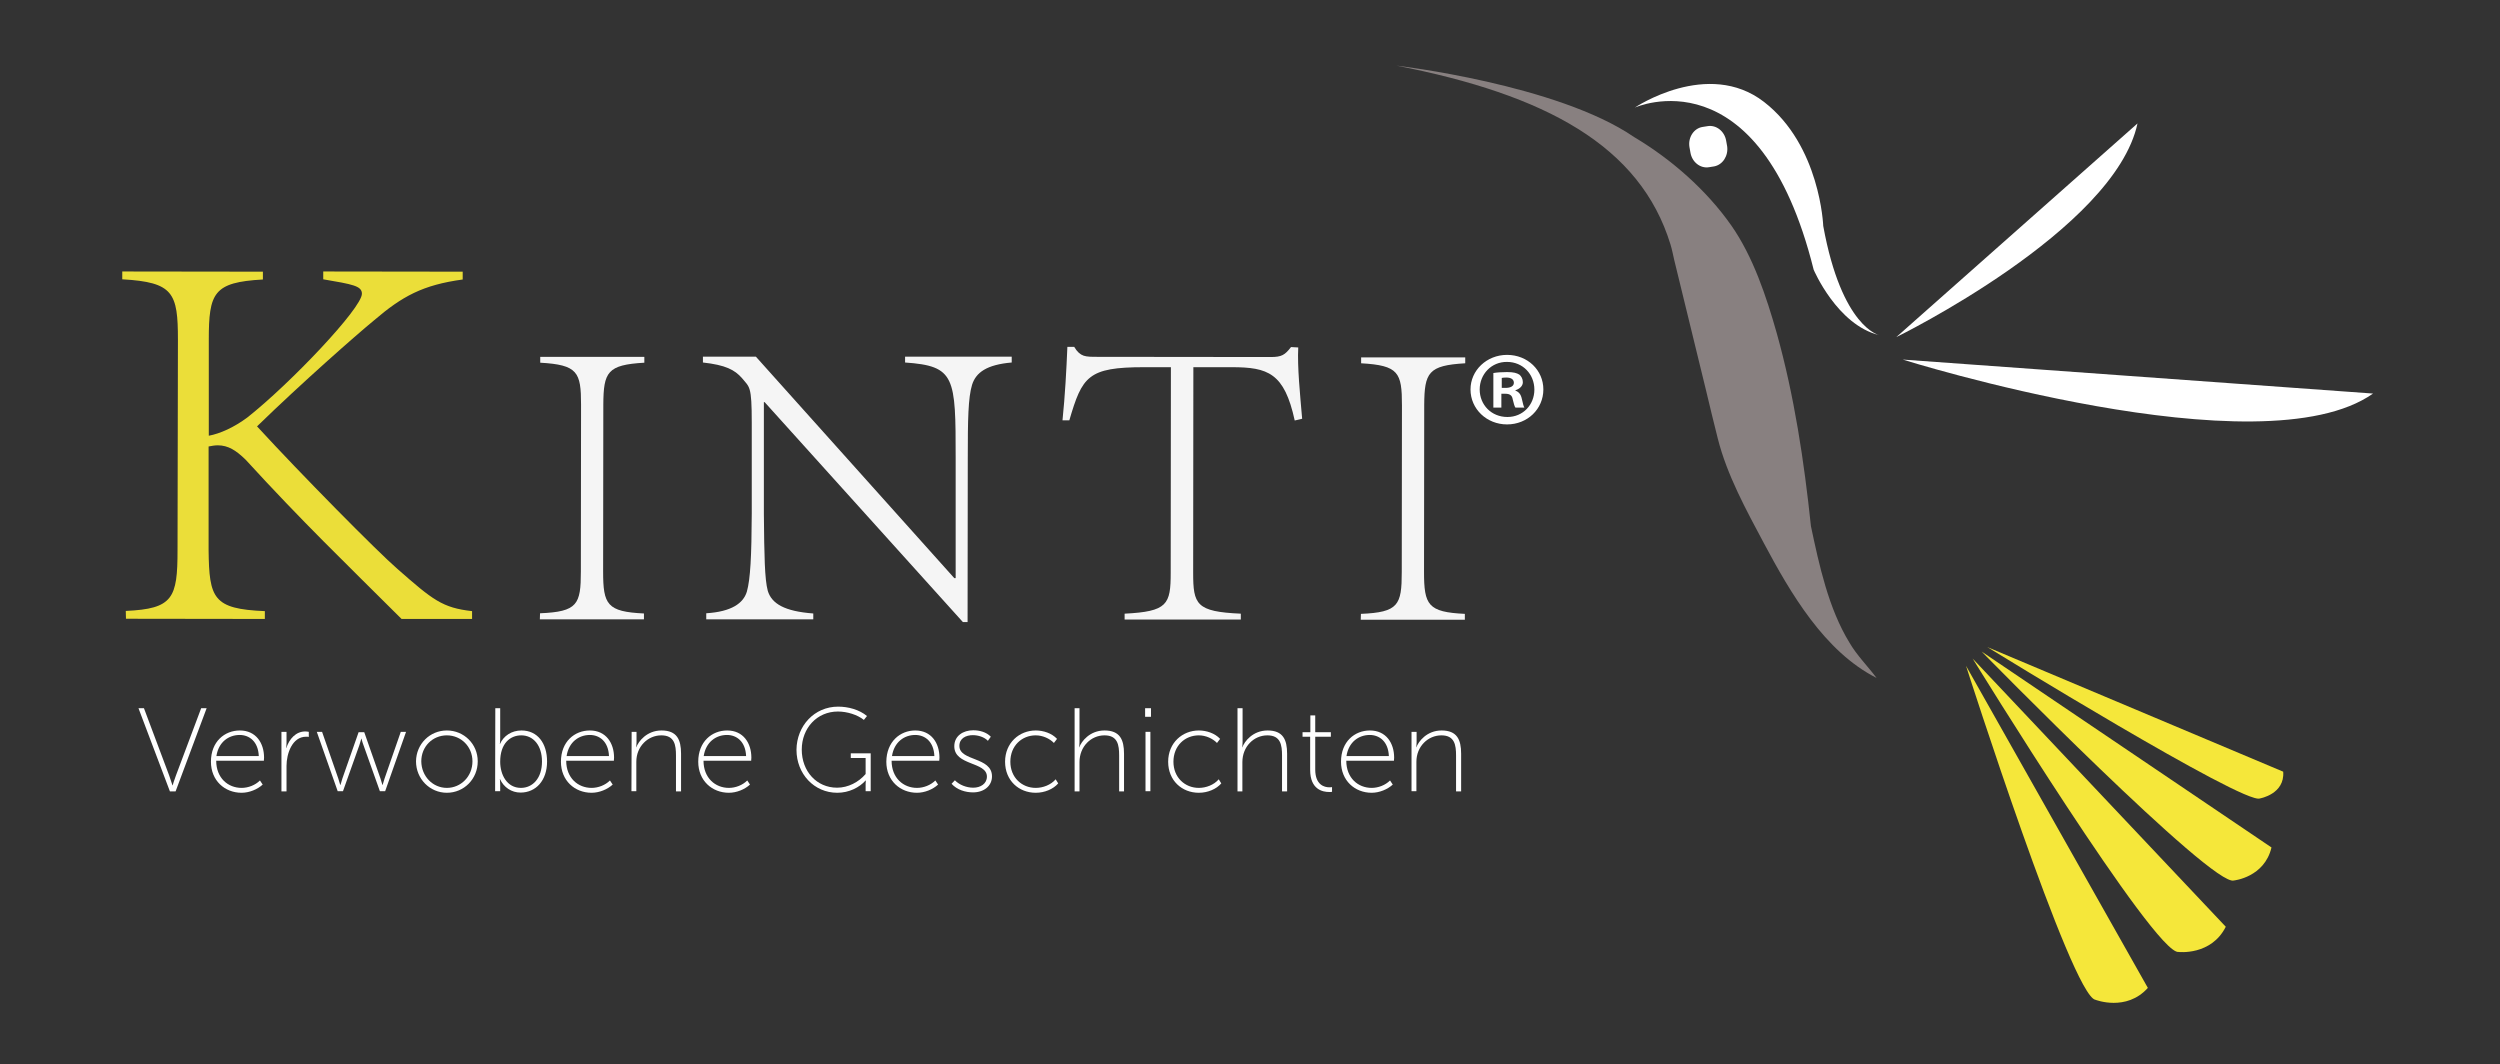 <?xml version="1.0" encoding="utf-8"?>
<!-- Generator: Adobe Illustrator 24.0.1, SVG Export Plug-In . SVG Version: 6.00 Build 0)  -->
<svg version="1.1" xmlns="http://www.w3.org/2000/svg" xmlns:xlink="http://www.w3.org/1999/xlink" x="0px" y="0px"
	 viewBox="0 0 1280 545" style="enable-background:new 0 0 1280 545;" xml:space="preserve">
<rect x="0" y="0" width="1280" height="545" fill="#333333" stroke="none"/>
<style type="text/css">
	.st0{fill:#FFFFFF;}
	.st1{fill:#F5E73A;}
	.st2{fill:#888080;}
	.st3{opacity:0.95;}
	.st4{display:none;}
	.st5{display:inline;}
</style>
<g id="Layer_1">
	<g>
		<path class="st0" d="M974.2,184.1c0,0,183.7,57.7,240.8,17.4L974.2,184.1z"/>
		<g>
			<path class="st1" d="M1014.6,333.6c0,0,118.6,121.1,129.2,117.2c0,0,15.6-1.6,19.2-16.9L1014.6,333.6z"/>
			<path class="st1" d="M1010,337.2c0,0,93.4,151.8,105.4,150.2c0,0,16.7,2,24.2-12.9L1010,337.2z"/>
			<path class="st1" d="M1017.5,331.3c0,0,131.7,81.1,139.6,77.5c0,0,12.8-2.2,11.9-13.7L1017.5,331.3z"/>
			<path class="st1" d="M1006.6,340.9c0,0,54.2,169.4,66.3,171c0,0,15.8,6.2,26.8-6.1L1006.6,340.9z"/>
		</g>
		<path class="st0" d="M970.9,172.6c0,0,111.8-54.7,123.5-109.4L970.9,172.6z"/>
		<path class="st2" d="M960.8,347.1c-26.7-13.5-44.1-43.5-57.7-69c-9-16.9-18.9-34.9-23.6-53.6c-2.1-8.3-4.1-16.6-6.1-25
			c-5.4-22.1-10.8-44.3-16.2-66.4c-0.6-2.6-1.1-5.3-1.9-7.9C839.8,74.6,791.4,48.5,715,33.6c0,0,82.4,9.6,121.7,36.6
			c19,11.3,37,27.1,49.7,45.2c11.2,16,18,36.5,23.3,55.2c9,32.2,14,65.6,17.5,98.8c4.2,19.9,9,42.1,19.7,59.6
			C950.6,335.4,956.2,341,960.8,347.1z"/>
		<path class="st0" d="M837,55.1c0,0,63.7-29,91.6,83c0,0,12,28.3,33.6,33.5c0,0-19.2-3.8-28.7-55.9c0,0-1.5-41.2-30.3-63.5
			S837,55.1,837,55.1z"/>
		<path class="st0" d="M877.6,85.2l-2.5,0.4c-4.5,0.8-8.8-2.6-9.6-7.5l-0.5-2.8c-0.8-4.9,2.2-9.6,6.7-10.3l2.5-0.4
			c4.5-0.8,8.8,2.6,9.6,7.5l0.5,2.8C885,79.8,882,84.4,877.6,85.2z"/>
	</g>
	<g>
		<g>
			<g>
				<path class="st0" d="M790.2,199.4c0,10-8.1,17.9-18.6,17.9c-10.4,0-18.7-7.9-18.7-17.9c0-9.8,8.3-17.7,18.7-17.7
					C782.2,181.7,790.2,189.6,790.2,199.4z M757.6,199.4c0,7.9,6,14.1,14.2,14.1c8,0,13.8-6.3,13.8-14c0-7.9-5.9-14.2-14-14.2
					C763.6,185.2,757.6,191.6,757.6,199.4z M768.8,208.7h-4.2V191c1.7-0.3,4-0.5,7-0.5c3.4,0,5,0.5,6.3,1.3c1,0.8,1.8,2.2,1.8,3.9
					c0,1.9-1.6,3.4-3.8,4.1v0.2c1.8,0.7,2.8,1.9,3.3,4.3c0.6,2.7,0.9,3.8,1.3,4.4h-4.6c-0.5-0.6-0.9-2.3-1.4-4.3
					c-0.3-1.9-1.4-2.8-3.8-2.8h-2V208.7z M768.9,198.6h2c2.3,0,4.2-0.8,4.2-2.6c0-1.6-1.2-2.7-3.9-2.7c-1.1,0-1.9,0.1-2.3,0.2
					L768.9,198.6L768.9,198.6z"/>
			</g>
		</g>
		<g class="st3">
			<path class="st1" d="M64.4,312.8c24.2-1.1,26.5-6.5,26.5-31.2L91.1,174c0-24.1-2.3-29.5-28.5-31l0-4l72,0.1l0,4
				c-25.3,1.4-27.7,6.8-27.7,30.9l0,49.1c5.8-1.1,12.8-4.2,19.8-9.4c21.9-17.3,58.6-55.9,58.6-63.3c0-4-4.6-4.8-19.8-7.4l0-4
				l71.4,0.1l0,4c-20.4,2.8-30.9,8.5-45.5,21c-9,7.4-37,32-59.8,54.2c22.4,24.4,61.7,64.2,71.9,73c18.1,15.9,23,19.9,38.2,21.6l0,4
				l-36.1,0c-29.4-29.3-50.7-49.7-79.8-81.5c-4.9-4.8-9-7.4-14.3-7.4c-1.5,0-3.2,0.3-4.7,0.6l0,53.1c0.3,24.7,2.3,30.1,28.8,31.2
				l0,4l-71.1-0.1L64.4,312.8z"/>
			<path class="st0" d="M276.5,314c19.2-0.8,20.9-4.5,20.9-21.4l0.1-85.4c0-16.7-1.7-20.4-20.9-21.5v-3l53.3,0v3
				c-18.9,1.1-20.9,4.7-21,21.4l-0.1,85.5c0,17,2,20.6,20.9,21.5l0,3l-53.3,0L276.5,314z"/>
			<path class="st0" d="M361.5,314c13-0.8,19.1-5.1,20.9-11.1c1.8-6.4,2.4-18.2,2.5-39.9l0-46.6c0-19.1-1.1-18-5-22.8
				c-3.8-4.3-8.4-6.7-20-8v-3l27.1,0l101.6,113.4h0.7l0-61.2c0-41.9-0.2-47.4-25.9-49.2v-3l54.6,0v3c-12.8,1.1-18.3,5.1-20.3,11.4
				c-2,6.6-2.2,17.6-2.2,37.8l-0.1,83.7H493L391.5,205.9h-0.4l0,57.1c0.2,21.7,0.4,33.5,2,39.5c2,6.6,8.6,10.5,23.3,11.6l0,3
				l-54.8,0V314z"/>
			<path class="st0" d="M575.8,314.2c22-1.1,23.6-4.7,23.6-21l0.1-105.2l-13.7,0c-28.8,0-31.7,4.7-38.3,27.2H544
				c1.3-12.7,2-25.6,2.5-37.6l3.5,0c1.5,2.6,3.1,3.9,4.8,4.5c1.8,0.6,4,0.6,7,0.6l88.8,0.1c5.7,0,7.3-1.1,10.4-5.1l3.7,0.2
				c-0.5,10.1,0.9,23.6,2,36.5l-3.8,0.9c-5.3-24.3-13.6-27.3-32.3-27.3l-19.6,0l-0.1,105.2c0,16.3,1.5,20,24.4,21l0,3l-59.5,0V314.2
				z"/>
			<path class="st0" d="M696.8,314.3c19.2-0.8,20.9-4.5,20.9-21.4l0.1-85.4c0-16.8-1.7-20.4-20.9-21.5v-3l53.3,0v3
				c-18.9,1.1-20.9,4.7-21,21.4l-0.1,85.4c0,17,2,20.6,20.9,21.5l0,3l-53.3,0L696.8,314.3z"/>
		</g>
		<g>
			<path class="st0" d="M70.9,362.6h2.8L86.6,397c0.7,2,1.7,5.1,1.7,5.1h0.1c0,0,0.9-3.1,1.7-5.1l12.9-34.4h2.8l-15.9,42.6h-2.9
				L70.9,362.6z"/>
			<path class="st0" d="M122.8,374c8.3,0,12.4,6.5,12.4,13.9c0,0.5-0.1,1.1-0.1,1.6h-24.4c0,8.8,6,13.9,13,13.9c3.4,0,7-1.4,9.4-3.8
				l1.4,2.1c-2.7,2.5-6.9,4.2-10.8,4.2c-8.6,0-15.7-6.2-15.7-15.9C108,379.7,115,374,122.8,374z M132.5,387.1
				c-0.3-7.4-4.8-10.8-9.8-10.8c-5.6,0-10.8,3.6-11.9,10.8H132.5z"/>
			<path class="st0" d="M144.1,374.7h2.6v5.8c0,1.4-0.2,2.5-0.2,2.5h0.1c1.5-4.7,4.9-8.5,9.7-8.5c0.6,0,1.2,0.1,1.8,0.2v2.6
				c-0.2-0.1-0.8-0.1-1.4-0.1c-7.1,0-10,8.7-10,14.9v13.1h-2.6L144.1,374.7L144.1,374.7z"/>
			<path class="st0" d="M162.2,374.7h2.7l8.3,23.9c0.5,1.5,1,3.3,1,3.3h0.1c0,0,0.6-1.8,1-3.3l8.3-23.7h2.9l8.3,23.7
				c0.5,1.5,1,3.3,1,3.3h0.1c0,0,0.5-1.8,1-3.3l8.3-23.9h2.7l-10.7,30.4h-2.7l-8.4-23.6c-0.6-1.5-1-3.3-1-3.3h-0.1
				c0,0-0.5,1.8-1,3.3l-8.4,23.6h-2.7L162.2,374.7z"/>
			<path class="st0" d="M228.8,374c8.7,0,15.8,6.9,15.8,15.8c0,9.1-7.1,16.1-15.8,16.1s-15.8-7.1-15.8-16.1
				C213.1,380.9,220.1,374,228.8,374z M228.8,403.4c7.2,0,13.1-5.9,13.1-13.6c0-7.5-5.8-13.3-13.1-13.3s-13.1,5.7-13.1,13.3
				C215.8,397.5,221.6,403.4,228.8,403.4z"/>
			<path class="st0" d="M253.6,362.6h2.5v15.8c0,1.4-0.2,2.5-0.2,2.5h0.1c1.8-4.1,5.9-6.9,11-6.9c8.2,0,13.1,6.5,13.1,15.9
				c0,9.7-5.7,15.9-13.6,15.9c-4.6,0-8.6-2.7-10.5-6.9h-0.1c0,0,0.2,1.1,0.2,2.7v3.5h-2.6L253.6,362.6L253.6,362.6z M266.7,403.4
				c6,0,10.8-4.9,10.8-13.5c0-8.2-4.4-13.4-10.6-13.4c-5.6,0-10.8,4-10.8,13.5C256.1,396.7,259.6,403.4,266.7,403.4z"/>
			<path class="st0" d="M302,374c8.3,0,12.4,6.5,12.4,13.9c0,0.5-0.1,1.1-0.1,1.6h-24.4c0,8.8,6,13.9,13,13.9c3.4,0,7-1.4,9.4-3.8
				l1.4,2.1c-2.7,2.5-6.9,4.2-10.8,4.2c-8.6,0-15.7-6.2-15.7-15.9C287.2,379.7,294.2,374,302,374z M311.8,387.1
				c-0.3-7.4-4.8-10.8-9.8-10.8c-5.6,0-10.8,3.6-11.9,10.8H311.8z"/>
			<path class="st0" d="M323.4,374.7h2.5v5.4c0,1.4-0.2,2.5-0.2,2.5h0.1c1-2.9,5.3-8.6,12.9-8.6c7.9,0,10,4.7,10,11.9v19.3h-2.6
				v-18.4c0-5.3-0.7-10.3-7.5-10.3c-6.9,0-12.8,5.7-12.8,13.5v15.1h-2.5L323.4,374.7L323.4,374.7z"/>
			<path class="st0" d="M372.3,374c8.3,0,12.4,6.5,12.4,13.9c0,0.5-0.1,1.1-0.1,1.6h-24.4c0,8.8,6,13.9,13,13.9c3.4,0,7-1.4,9.4-3.8
				l1.4,2.1c-2.7,2.5-6.9,4.2-10.8,4.2c-8.6,0-15.7-6.2-15.7-15.9C357.5,379.7,364.5,374,372.3,374z M382,387.1
				c-0.3-7.4-4.8-10.8-9.8-10.8c-5.6,0-10.8,3.6-11.9,10.8H382z"/>
			<path class="st0" d="M429.1,361.8c5.2,0,10.8,1.5,14.8,4.8l-1.6,2c-3.2-2.6-8.5-4.3-13.3-4.3c-10.7,0-18.5,8.5-18.5,19.5
				c0,11.1,7.6,19.5,18.1,19.5c5.6,0,11-2.8,14.6-7v-8.2h-7.6v-2.4h10.2v19.4h-2.6v-3.7c0-0.9,0.1-1.8,0.1-1.8h-0.1
				c-3.2,3.6-8.5,6.3-14.5,6.3c-11.9,0-20.9-9.7-20.9-22C407.9,371.6,417,361.8,429.1,361.8z"/>
			<path class="st0" d="M468.6,374c8.3,0,12.4,6.5,12.4,13.9c0,0.5-0.1,1.1-0.1,1.6h-24.4c0,8.8,6,13.9,13,13.9c3.4,0,7-1.4,9.4-3.8
				l1.4,2.1c-2.7,2.5-6.9,4.2-10.8,4.2c-8.6,0-15.7-6.2-15.7-15.9C453.9,379.7,460.9,374,468.6,374z M478.4,387.1
				c-0.3-7.4-4.8-10.8-9.8-10.8c-5.6,0-10.8,3.6-11.9,10.8H478.4z"/>
			<path class="st0" d="M488.9,399.5c2.3,2.4,6,3.8,9.4,3.8c3.7,0,7-2,7-5.7c0-7.7-16.7-5.5-16.7-15.5c0-5.4,4.6-8.2,9.7-8.2
				c3.2,0,6.7,0.9,9,3.3l-1.5,2.1c-1.8-1.9-4.9-2.9-7.7-2.9c-3.5,0-6.9,1.6-6.9,5.5c0,7.9,16.7,5.5,16.7,15.6c0,4.9-4.1,8.2-9.7,8.2
				c-3.9,0-8.2-1.3-11-4.4L488.9,399.5z"/>
			<path class="st0" d="M530.3,374c3.9,0,8.2,1.4,10.9,4.3l-1.6,2.1c-2.2-2.3-5.8-3.9-9.3-3.9c-7.1,0-13,5.3-13,13.5
				c0,8.1,5.9,13.4,13,13.4c3.7,0,7.7-1.5,10.2-4.4l1.3,2.1c-2.5,2.9-6.9,4.8-11.5,4.8c-8.6,0-15.7-6.2-15.7-15.9
				C514.6,380.3,521.9,374,530.3,374z"/>
			<path class="st0" d="M550.2,362.6h2.5v17.5c0,1.4-0.2,2.5-0.2,2.5h0.1c1-2.9,5.3-8.6,12.9-8.6c7.9,0,10,4.7,10,11.9v19.3H573
				v-18.4c0-5.3-0.7-10.3-7.5-10.3c-6.9,0-12.8,5.7-12.8,13.7v15h-2.5V362.6z"/>
			<path class="st0" d="M586.3,362.6h3v4.4h-3V362.6z M586.5,374.7h2.5v30.4h-2.5V374.7z"/>
			<path class="st0" d="M613.8,374c3.9,0,8.2,1.4,10.9,4.3l-1.6,2.1c-2.2-2.3-5.8-3.9-9.3-3.9c-7.1,0-13,5.3-13,13.5
				c0,8.1,5.9,13.4,13,13.4c3.7,0,7.7-1.5,10.2-4.4l1.3,2.1c-2.5,2.9-6.9,4.8-11.5,4.8c-8.6,0-15.7-6.2-15.7-15.9
				C598.1,380.3,605.4,374,613.8,374z"/>
			<path class="st0" d="M633.7,362.6h2.5v17.5c0,1.4-0.2,2.5-0.2,2.5h0.1c1-2.9,5.3-8.6,12.9-8.6c7.9,0,10,4.7,10,11.9v19.3h-2.6
				v-18.4c0-5.3-0.7-10.3-7.5-10.3c-6.9,0-12.8,5.7-12.8,13.7v15h-2.5V362.6z"/>
			<path class="st0" d="M670.9,377.2h-4v-2.3h4v-8.6h2.5v8.6h8v2.3h-8V394c0,8,4.8,9.1,7.2,9.1c0.4,0,0.9,0,1.4-0.1v2.4
				c-0.2,0.1-0.8,0.1-1.5,0.1c-3.2,0-9.7-1.2-9.7-11.3V377.2z"/>
			<path class="st0" d="M701.4,374c8.3,0,12.4,6.5,12.4,13.9c0,0.5-0.1,1.1-0.1,1.6h-24.4c0,8.8,6,13.9,13,13.9c3.4,0,7-1.4,9.4-3.8
				l1.4,2.1c-2.7,2.5-6.9,4.2-10.8,4.2c-8.6,0-15.7-6.2-15.7-15.9C686.6,379.7,693.6,374,701.4,374z M711.1,387.1
				c-0.3-7.4-4.8-10.8-9.8-10.8c-5.6,0-10.8,3.6-11.9,10.8H711.1z"/>
			<path class="st0" d="M722.8,374.7h2.5v5.4c0,1.4-0.2,2.5-0.2,2.5h0.1c1-2.9,5.3-8.6,12.9-8.6c7.9,0,10,4.7,10,11.9v19.3h-2.6
				v-18.4c0-5.3-0.7-10.3-7.5-10.3c-6.9,0-12.8,5.7-12.8,13.5v15.1h-2.5V374.7z"/>
		</g>
	</g>
</g>
<g id="vieja" class="st4">
	<g class="st5">
		<g>
			<path class="st0" d="M985.8,193.7c0,0,179.9,56.5,235.8,17L985.8,193.7z"/>
			<g>
				<path class="st1" d="M1044.1,331c0,0,116.1,118.6,126.5,114.7c0,0,15.3-1.6,18.8-16.6L1044.1,331z"/>
				<path class="st1" d="M1039.6,334.5c0,0,91.4,148.6,103.2,147.1c0,0,16.3,2,23.7-12.6L1039.6,334.5z"/>
				<path class="st1" d="M1047,328.7c0,0,128.9,79.4,136.8,75.9c0,0,12.6-2.1,11.7-13.4L1047,328.7z"/>
				<path class="st1" d="M1036.3,338.1c0,0,53,165.9,64.9,167.4c0,0,15.5,6.1,26.2-6L1036.3,338.1z"/>
			</g>
			<path class="st0" d="M981.7,173.4c0,0,109.5-53.6,121-107.2L981.7,173.4z"/>
			<path class="st2" d="M947,341.4c-25.7-14-42-43.8-54.5-69.1c-8.3-16.7-17.5-34.7-21.6-53.1c-1.8-8.2-3.5-16.4-5.3-24.6
				c-4.7-21.8-9.4-43.6-14-65.4c-0.6-2.6-1-5.2-1.7-7.8c-13.7-50.1-60.4-77-134.8-93.7c0,0,80.4,11.7,118.1,39.2
				c18.2,11.6,35.5,27.5,47.4,45.6c10.5,16,16.7,36.2,21.3,54.7c7.9,31.8,11.9,64.6,14.4,97.2c3.6,19.6,7.7,41.5,17.6,58.9
				C937.4,329.7,942.8,335.3,947,341.4z"/>
			<path class="st0" d="M840.7,57.5c0,0,62.4-28.4,89.7,81.2c0,0,11.7,27.8,32.9,32.8c0,0-18.8-3.8-28.1-54.8
				c0,0-1.5-40.4-29.6-62.2C877.4,32.8,840.7,57.5,840.7,57.5z"/>
			<path class="st0" d="M877.7,85.1l-2.5,0.4c-4.4,0.8-8.6-2.6-9.4-7.4l-0.5-2.7c-0.8-4.8,2.1-9.4,6.5-10.1l2.5-0.4
				c4.4-0.8,8.6,2.6,9.4,7.4l0.5,2.7C885,79.8,882,84.4,877.7,85.1z"/>
		</g>
	</g>
</g>
<g id="Layer_3">
</g>
</svg>
